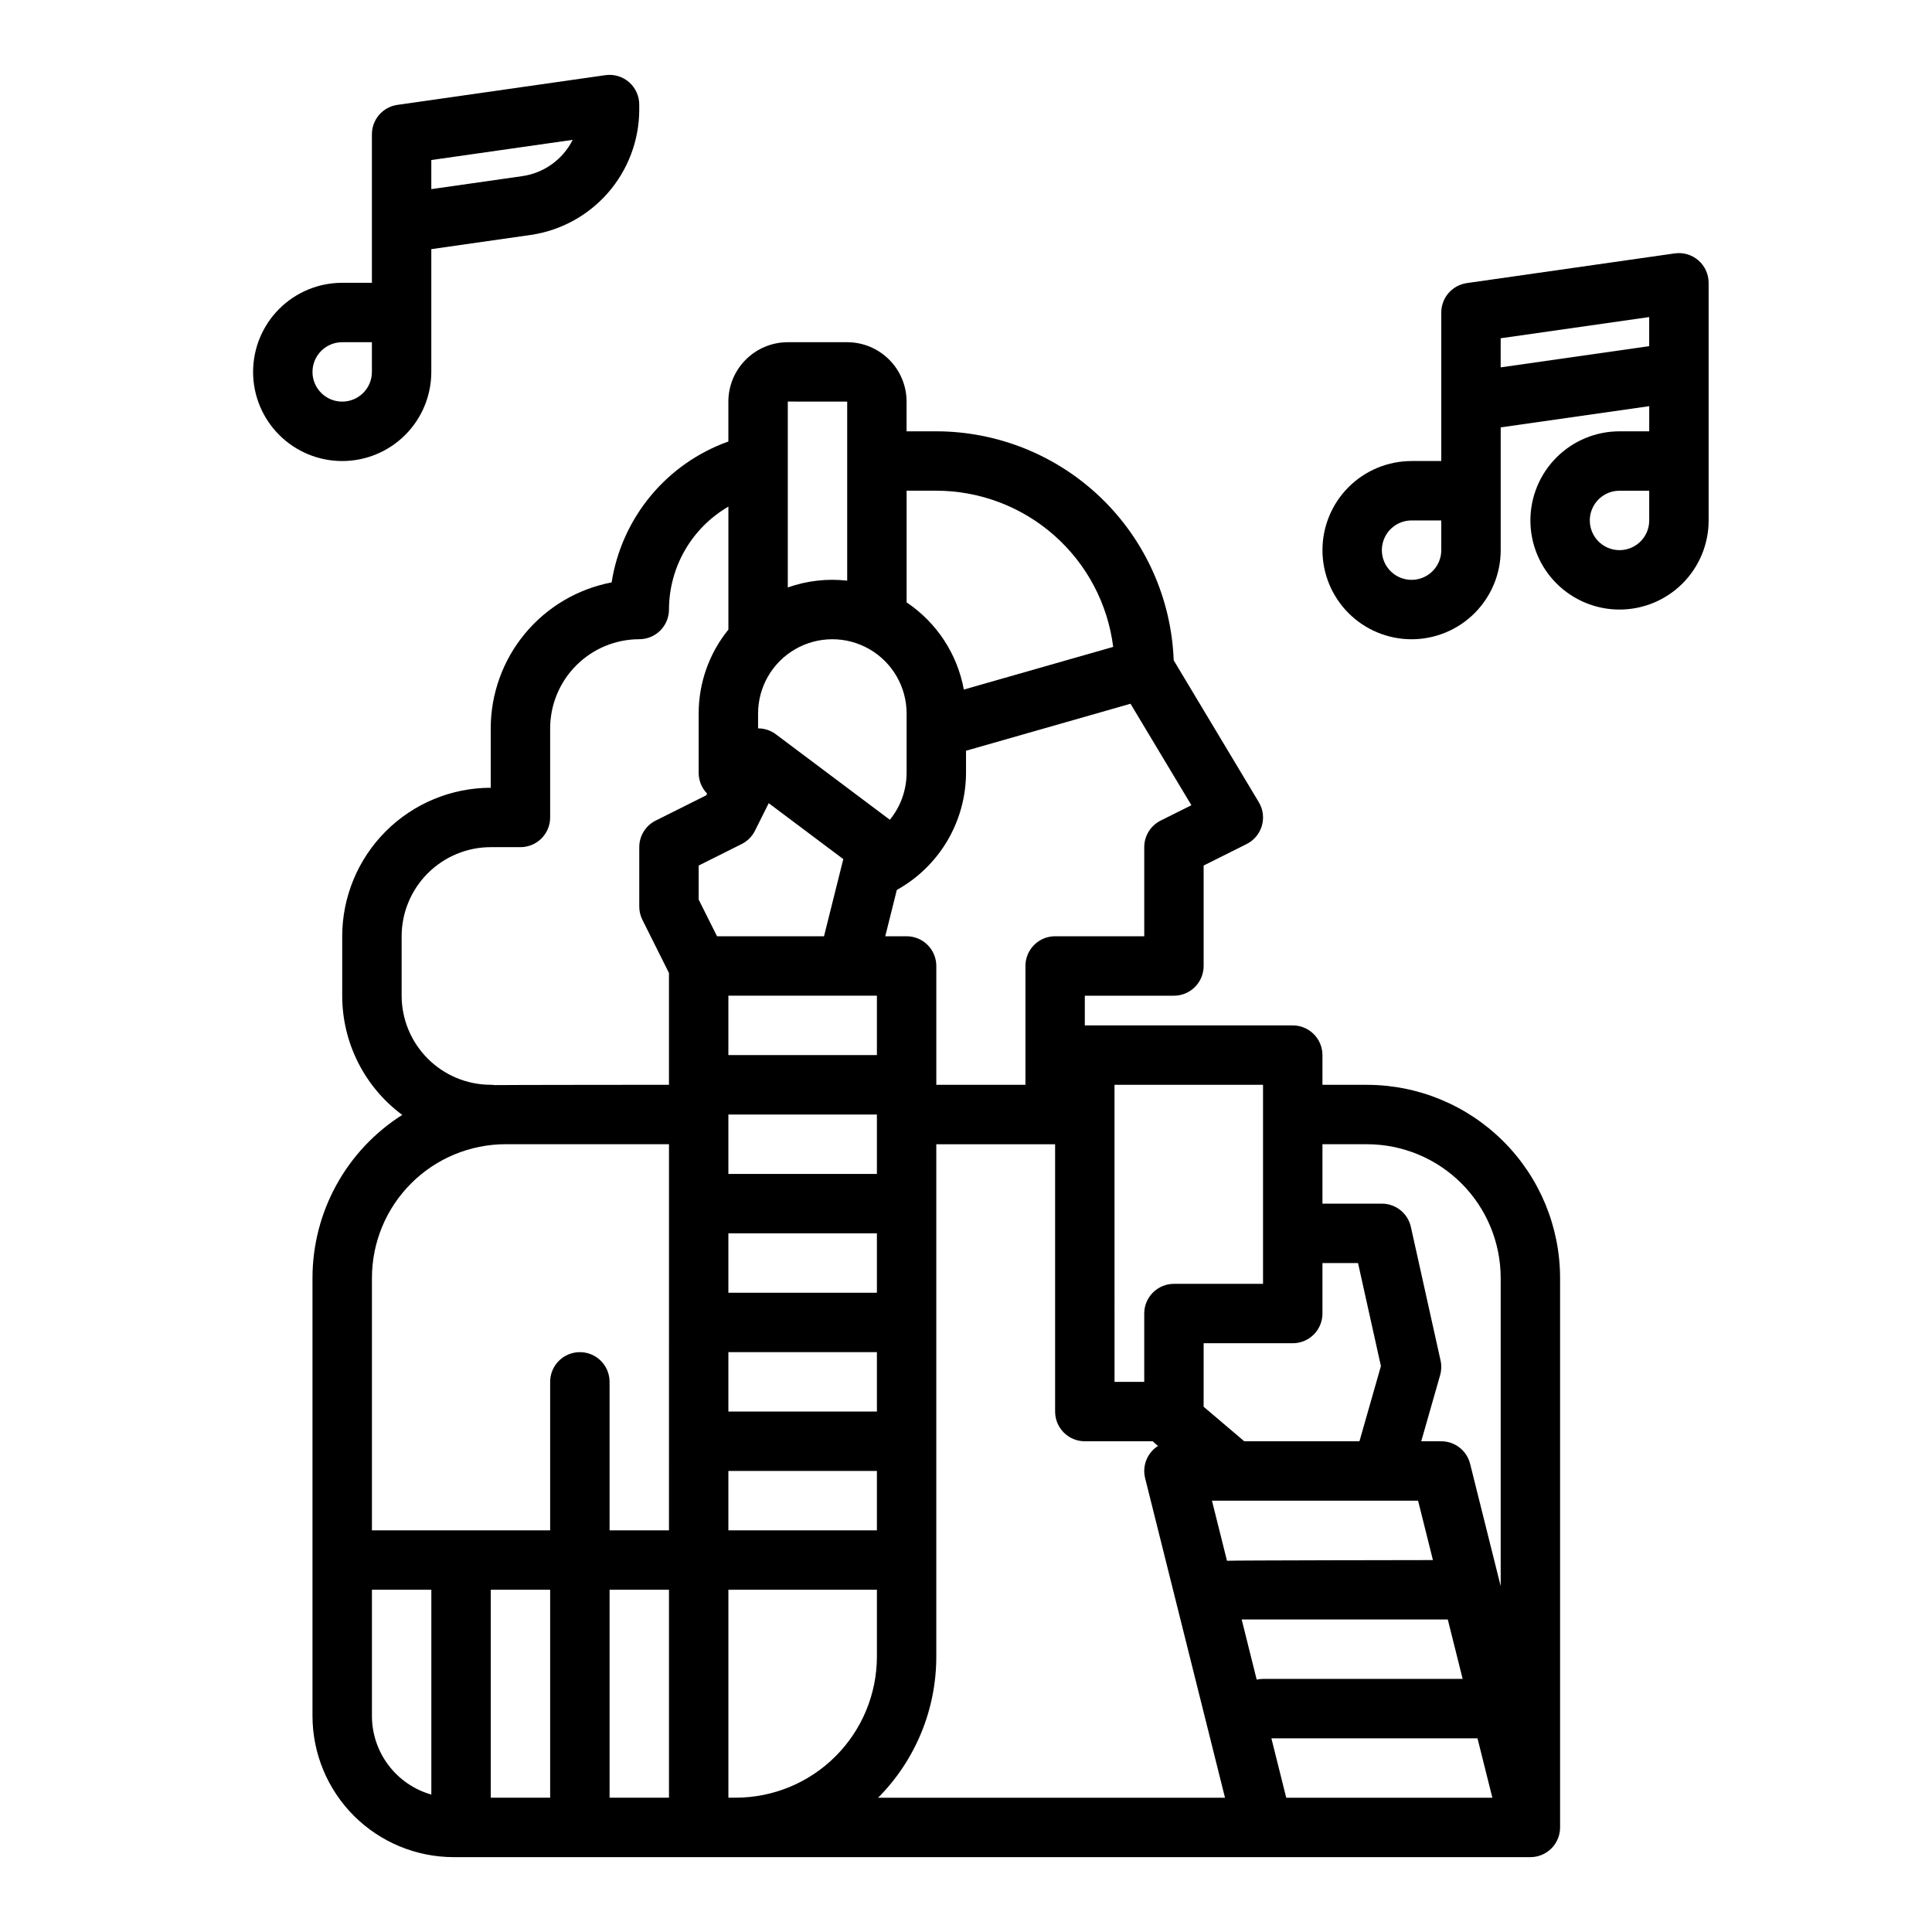 <?xml version="1.0" encoding="UTF-8"?>
<!-- Uploaded to: ICON Repo, www.svgrepo.com, Generator: ICON Repo Mixer Tools -->
<svg fill="#000000" width="800px" height="800px" version="1.1" viewBox="144 144 512 512" xmlns="http://www.w3.org/2000/svg">
 <g>
  <path d="m506.27 431.49h-11.809v-7.875c0-2.086-0.828-4.09-2.305-5.566s-3.477-2.305-5.566-2.305h-55.102v-7.871h23.617-0.004c2.09 0 4.09-0.828 5.566-2.305 1.477-1.477 2.309-3.481 2.309-5.566v-26.625l11.395-5.695h-0.004c1.961-0.98 3.426-2.734 4.039-4.84 0.613-2.106 0.32-4.371-0.809-6.25l-22.551-37.59h-0.004c-0.605-16.289-7.496-31.711-19.227-43.027-11.73-11.316-27.391-17.648-43.691-17.672h-7.871v-7.871c-0.004-4.172-1.664-8.176-4.617-11.125-2.949-2.953-6.953-4.613-11.125-4.617h-15.746c-4.172 0.004-8.176 1.664-11.125 4.617-2.953 2.949-4.613 6.953-4.617 11.125v10.574c-8.039 2.867-15.156 7.848-20.598 14.418-5.445 6.574-9.016 14.492-10.34 22.922-9.004 1.719-17.129 6.519-22.977 13.578s-9.051 15.934-9.062 25.102v15.742c-10.438 0.012-20.441 4.164-27.82 11.543-7.379 7.379-11.527 17.383-11.539 27.816v15.746c0 12.457 5.902 24.176 15.91 31.594-14.797 9.375-23.773 25.672-23.785 43.191v116.11c0.012 9.914 3.957 19.418 10.965 26.43 7.012 7.008 16.516 10.953 26.43 10.965h285.36c2.09 0 4.09-0.832 5.566-2.305 1.477-1.477 2.305-3.481 2.305-5.566v-145.63c-0.016-13.566-5.41-26.574-15.004-36.164-9.59-9.594-22.598-14.988-36.164-15.004zm-43.297 85.312 0.004-16.828h23.617-0.004c2.09 0 4.09-0.828 5.566-2.305 1.477-1.477 2.305-3.481 2.305-5.566v-13.383h9.43l6.066 27.309-5.688 19.922h-30.531zm14.062 72.312-3.977-15.93h54.621l3.938 15.742h-52.898c-0.566 0.004-1.129 0.062-1.68 0.184zm-7.871-31.488-3.981-15.93h54.621l3.938 15.742s-54.031 0.066-54.574 0.184zm11.766 47.047h54.621l3.938 15.742h-54.625zm25.34-157.44c9.395 0.012 18.398 3.746 25.039 10.387 6.641 6.641 10.375 15.645 10.387 25.039v81.688l-8.105-32.43h-0.004c-0.875-3.504-4.023-5.965-7.637-5.965h-5.309l5.004-17.516 0.004 0.004c0.359-1.262 0.398-2.594 0.117-3.871l-7.871-35.426h-0.004c-0.797-3.602-3.992-6.164-7.684-6.164h-15.746v-15.746zm-66.914-15.742h39.359v52.742h-23.613c-4.348 0-7.871 3.523-7.871 7.871v18.105h-7.871zm10.137 94.465c0.164 0.168 0.332 0.332 0.512 0.492l0.875 0.742 0.004-0.004c-2.859 1.82-4.234 5.266-3.414 8.551l21.168 84.68h-91.934c9.883-9.93 15.43-23.379 15.422-37.391v-135.79h31.488v70.848c0 2.09 0.832 4.09 2.309 5.566 1.477 1.477 3.477 2.305 5.566 2.305zm-120.34-143.56v-9.02l11.395-5.695c1.523-0.762 2.758-1.996 3.519-3.519l3.652-7.309 19.762 14.82-5.113 20.453h-28.348zm55.105-49.309v15.746c-0.012 4.523-1.578 8.906-4.438 12.414l-30.199-22.648c-1.363-1.023-3.019-1.574-4.723-1.574v-3.938c0-7.031 3.75-13.527 9.84-17.043s13.59-3.516 19.68 0c6.09 3.516 9.84 10.012 9.84 17.043zm-7.871 153.5h-39.359v-15.742h39.359zm-39.359 15.742h39.359v15.742l-39.359 0.004zm39.359-47.23h-39.359v-15.742h39.359zm0-31.488h-39.359v-15.742h39.359zm-39.359 110.21h39.359v15.742h-39.359zm114.56-172.36c-2.668 1.336-4.352 4.059-4.352 7.043v23.617l-23.617-0.004c-4.348 0-7.871 3.527-7.871 7.875v31.488h-23.617v-31.488c0-2.09-0.828-4.09-2.305-5.566-1.477-1.477-3.477-2.309-5.566-2.309h-5.66l3.066-12.273c5.539-3.07 10.16-7.566 13.383-13.02 3.223-5.453 4.934-11.668 4.957-18v-5.871l43.59-12.453 16.137 26.895zm-59.457-87.422c11.516 0.016 22.625 4.227 31.254 11.848 8.629 7.621 14.184 18.125 15.621 29.547l-39.582 11.309c-1.723-9.434-7.195-17.766-15.164-23.102v-29.602zm-23.617-23.617v47.457h0.004c-5.32-0.605-10.703 0.016-15.746 1.805v-49.262zm-94.461 181.06c-6.262-0.008-12.266-2.5-16.691-6.926-4.426-4.43-6.918-10.43-6.926-16.691v-15.746c0.008-6.258 2.496-12.262 6.926-16.691 4.426-4.426 10.43-6.918 16.691-6.922h7.871c2.09 0 4.09-0.832 5.566-2.309s2.305-3.477 2.305-5.566v-23.613c0.008-6.262 2.5-12.266 6.926-16.691 4.426-4.43 10.43-6.918 16.691-6.926 2.086 0 4.09-0.828 5.566-2.305 1.477-1.477 2.305-3.481 2.305-5.566 0.027-11.242 6.023-21.625 15.746-27.266v32.586c-5.102 6.285-7.879 14.137-7.875 22.23v15.746c0 2.047 0.801 4.016 2.234 5.484l-0.227 0.457-13.398 6.699v-0.004c-2.668 1.336-4.352 4.059-4.352 7.043v15.742c0 1.223 0.285 2.43 0.832 3.519l7.039 14.082v29.633s-45.203 0.031-46.148 0.082c-0.359-0.051-0.719-0.082-1.082-0.082zm3.938 15.742h43.297l-0.004 102.34h-15.742v-39.359c0-4.348-3.523-7.871-7.871-7.871-4.348 0-7.875 3.523-7.875 7.871v39.359h-47.23v-66.91c0.012-9.395 3.746-18.398 10.387-25.039 6.641-6.641 15.645-10.375 25.035-10.387zm-3.938 118.08h15.742v55.105l-15.742-0.004zm-31.488 33.453v-33.453h15.742v54.277c-4.527-1.289-8.516-4.019-11.355-7.777-2.84-3.758-4.383-8.336-4.387-13.047zm62.977 21.648v-55.102h15.742v55.105zm31.488 0v-55.102h39.359v17.711c-0.012 9.914-3.953 19.418-10.965 26.426-7.008 7.012-16.516 10.953-26.426 10.965z"/>
  <path d="m594.09 213c-1.727-1.496-4.012-2.172-6.273-1.848l-55.105 7.871 0.004 0.004c-3.879 0.551-6.762 3.875-6.762 7.789v39.359h-7.871v0.004c-6.262 0-12.27 2.488-16.699 6.914-4.43 4.43-6.918 10.438-6.918 16.699 0 6.266 2.488 12.27 6.918 16.699 4.43 4.43 10.438 6.918 16.699 6.918 6.266 0 12.27-2.488 16.699-6.918 4.43-4.43 6.918-10.434 6.918-16.699v-32.531l39.359-5.621v6.664h-7.871c-6.266 0-12.27 2.488-16.699 6.918s-6.918 10.438-6.918 16.699 2.488 12.27 6.918 16.699c4.43 4.43 10.434 6.918 16.699 6.918 6.262 0 12.27-2.488 16.699-6.918 4.43-4.43 6.918-10.438 6.918-16.699v-62.977c-0.004-2.281-0.992-4.449-2.715-5.945zm-68.137 76.793c0 3.184-1.918 6.055-4.859 7.273s-6.324 0.547-8.578-1.707c-2.25-2.25-2.926-5.637-1.707-8.578s4.09-4.859 7.273-4.859h7.871zm15.742-56.148 39.359-5.621v7.711l-39.359 5.621zm39.363 48.277c0 3.184-1.918 6.055-4.859 7.273-2.941 1.219-6.328 0.543-8.578-1.707s-2.926-5.637-1.707-8.578 4.09-4.859 7.273-4.859h7.871z"/>
  <path d="m258.3 242.56v-32.535l26.379-3.769v0.004c7.961-1.172 15.234-5.16 20.504-11.234 5.273-6.078 8.188-13.844 8.223-21.887v-1.426c0-2.281-0.992-4.453-2.715-5.949-1.723-1.492-4.012-2.168-6.269-1.844l-55.105 7.871c-3.879 0.555-6.758 3.875-6.758 7.793v39.359h-7.871c-6.266 0-12.273 2.488-16.699 6.918-4.43 4.43-6.918 10.434-6.918 16.699 0 6.262 2.488 12.27 6.918 16.699 4.426 4.43 10.434 6.918 16.699 6.918 6.262 0 12.27-2.488 16.699-6.918 4.426-4.43 6.914-10.438 6.914-16.699zm0-56.148 37.469-5.352c-2.602 5.184-7.574 8.773-13.316 9.613l-24.152 3.449zm-31.488 56.148c0.008-4.348 3.527-7.867 7.875-7.871h7.871v7.871c0 4.348-3.523 7.871-7.871 7.871s-7.875-3.523-7.875-7.871z"/>
 </g>
</svg>